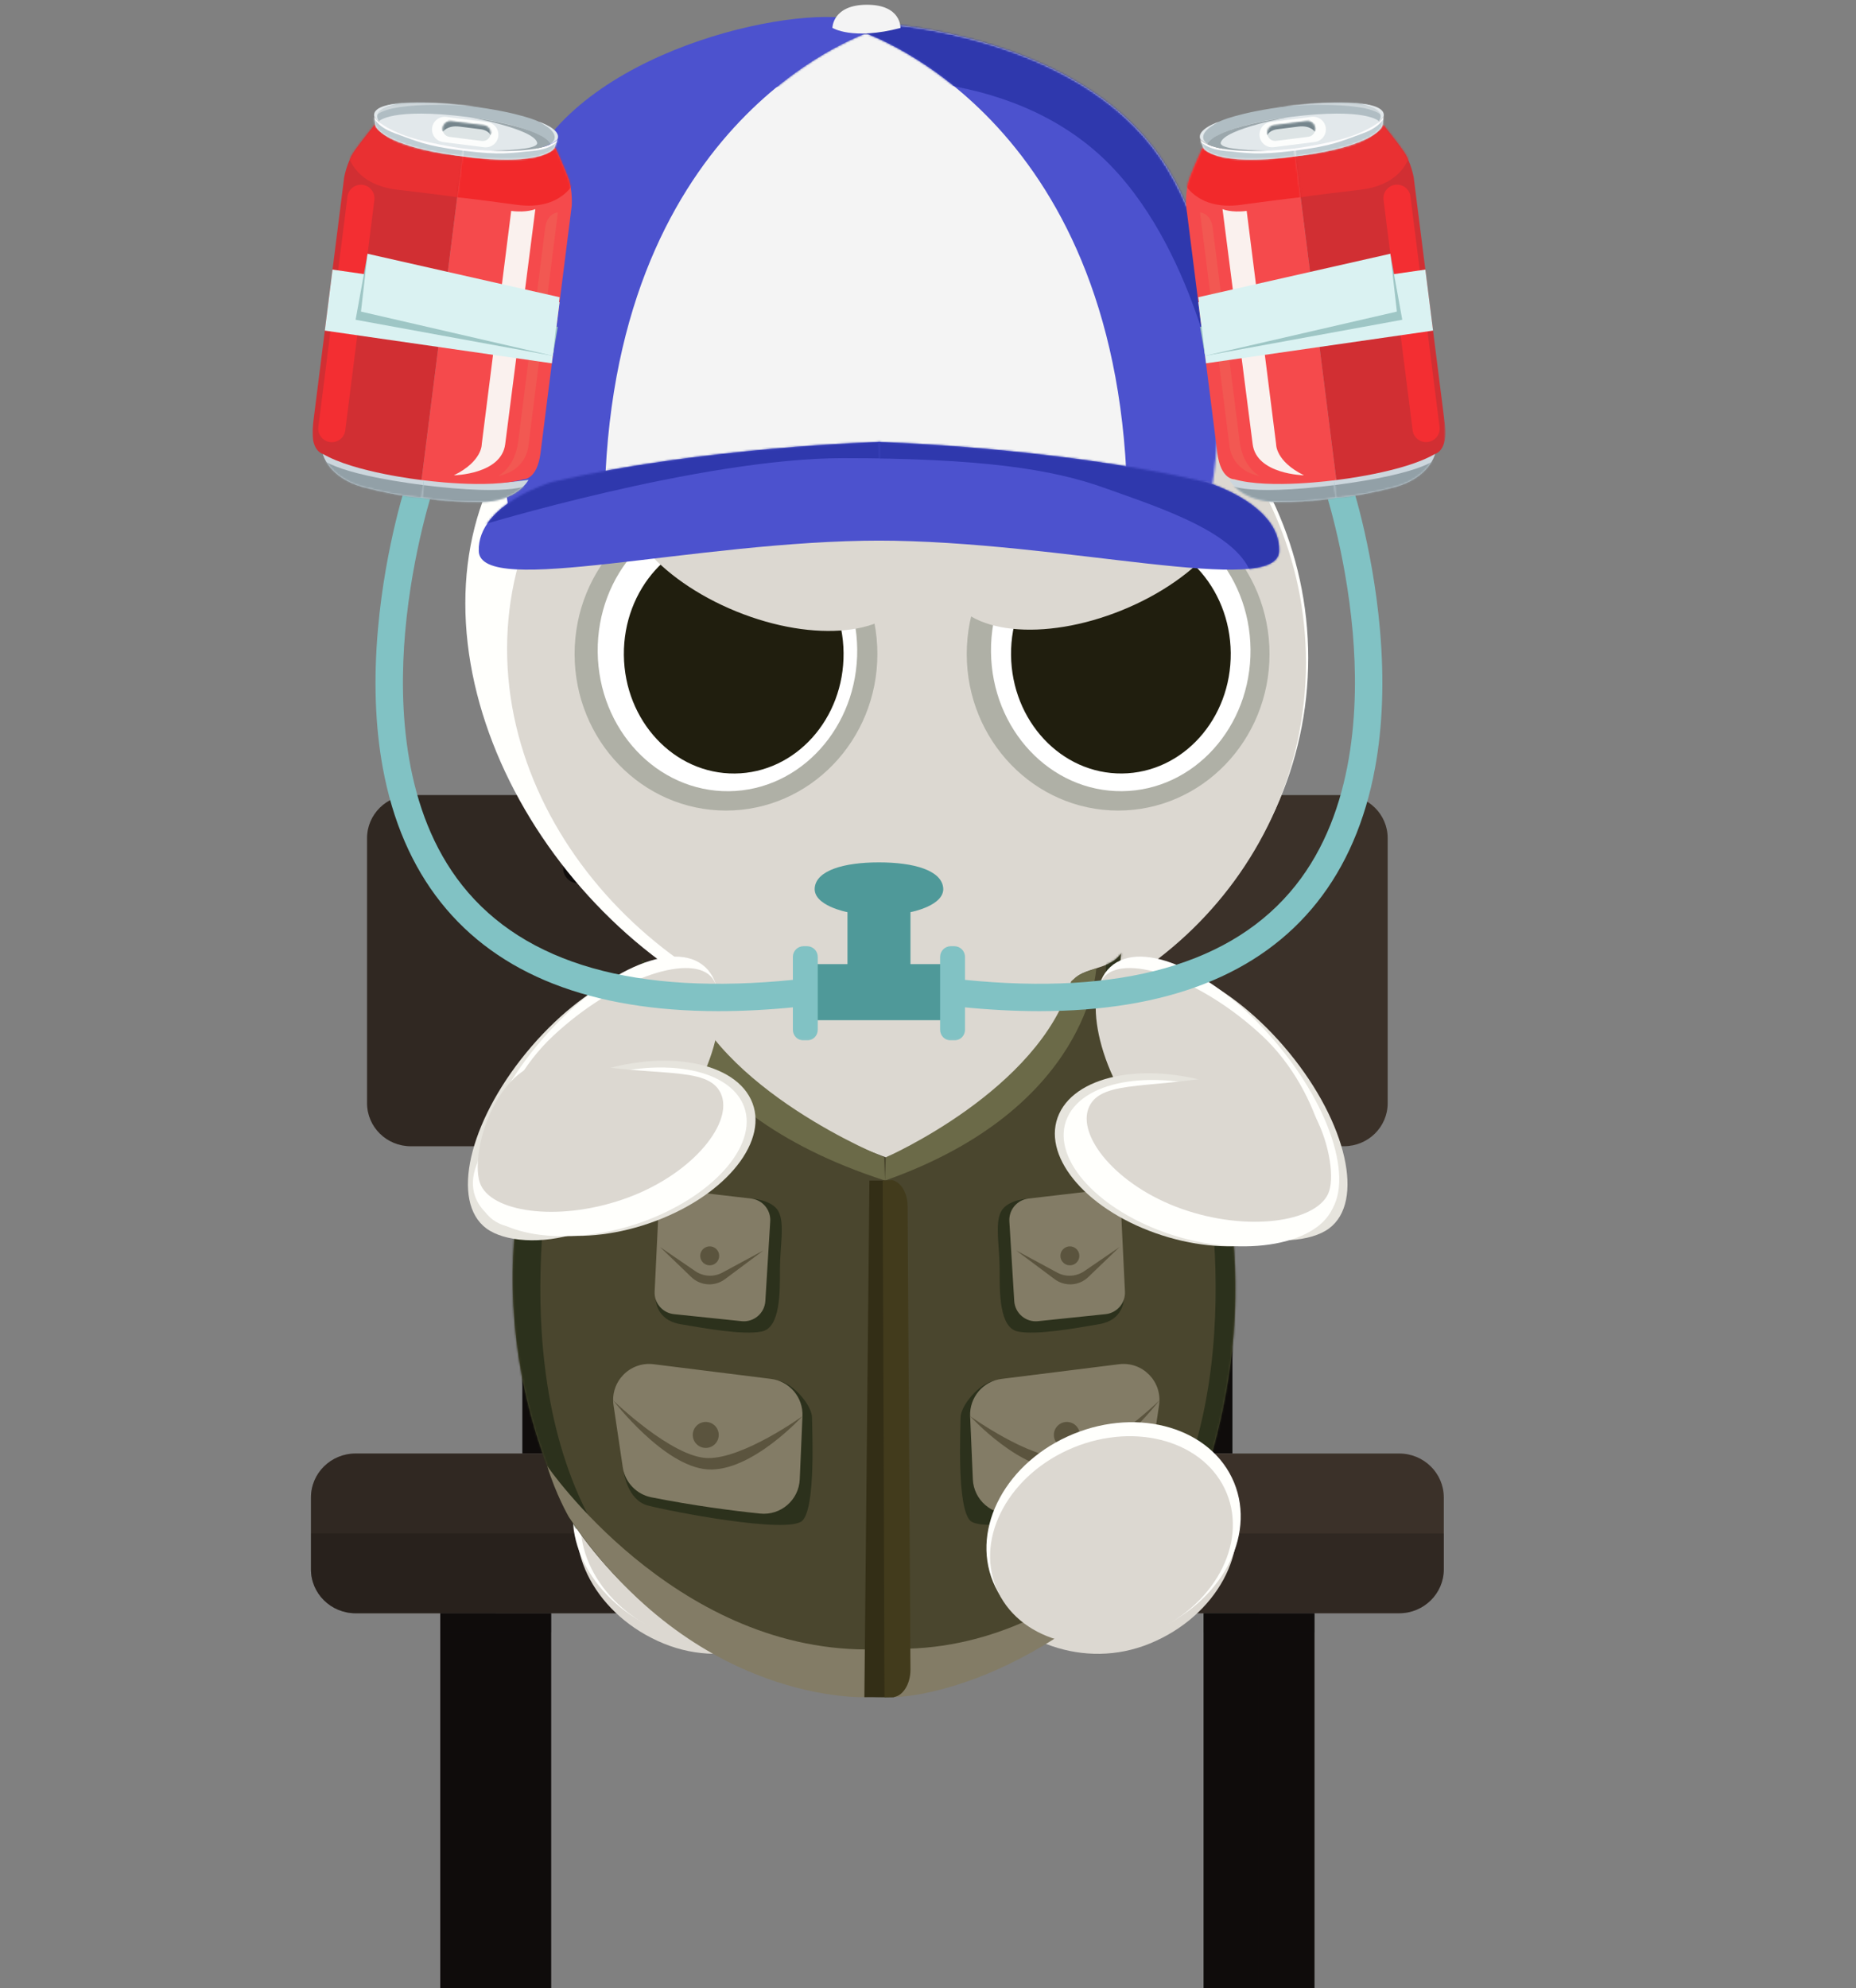 <svg width="974" height="1043" viewBox="0 0 974 1043" fill="none" xmlns="http://www.w3.org/2000/svg">
<rect x="0" y="0" width="974" height="1043" fill="#808080" stroke="none"/>
<path d="M728.231 439.697V578.768C728.231 591.226 717.976 601.338 705.317 601.338H215.554C202.895 601.338 192.641 591.233 192.641 578.768V439.697C192.641 427.24 202.895 417.127 215.554 417.127H705.317C717.976 417.127 728.231 427.232 728.231 439.697Z" fill="#3B3129"/>
<path d="M333.064 361.875V417.135H274.122V361.875C274.122 351.502 282.644 343.114 293.182 343.114H314.004C324.542 343.114 333.064 351.502 333.064 361.875Z" fill="#0F0C0B"/>
<path d="M333.057 601.338H274.115V762.554H333.057V601.338Z" fill="#0F0C0B"/>
<path d="M646.765 361.875V417.127H587.809V361.875C587.809 351.501 596.353 343.107 606.876 343.107H627.72C638.244 343.107 646.765 351.501 646.765 361.875Z" fill="#0F0C0B"/>
<path d="M646.765 601.338H587.809V762.546H646.765V601.338Z" fill="#0F0C0B"/>
<path d="M757.686 785.602V823.325C757.686 836.036 747.201 846.358 734.28 846.358H186.606C173.678 846.358 163.185 836.036 163.185 823.325V785.602C163.185 772.86 173.67 762.554 186.606 762.554H734.28C747.193 762.554 757.686 772.86 757.686 785.602Z" fill="#3B3129"/>
<path d="M289.26 846.358H231.043V1042.97H289.26V846.358Z" fill="#0F0C0B"/>
<g style="mix-blend-mode:multiply" opacity="0.25">
<path d="M260.155 846.358H231.043V1042.97H260.155V846.358Z" fill="#0F0C0B"/>
</g>
<g style="mix-blend-mode:multiply" opacity="0.25">
<path d="M289.26 846.358H231.043V856.299H289.26V846.358Z" fill="#0F0C0B"/>
</g>
<path d="M689.835 846.358H631.618V1042.97H689.835V846.358Z" fill="#0F0C0B"/>
<g style="mix-blend-mode:multiply" opacity="0.25">
<path d="M660.73 846.358H631.618V1042.97H660.73V846.358Z" fill="#0F0C0B"/>
</g>
<g style="mix-blend-mode:multiply" opacity="0.25">
<path d="M689.835 846.358H631.618V856.299H689.835V846.358Z" fill="#0F0C0B"/>
</g>
<g style="mix-blend-mode:multiply" opacity="0.25">
<path d="M163.19 823.31V804.46H757.677V823.31C757.677 836.052 747.191 846.351 734.271 846.351H186.582C173.676 846.351 163.19 836.052 163.19 823.31Z" fill="#0F0C0B"/>
</g>
<path d="M303.586 463.462C308.036 463.462 311.644 459.911 311.644 455.53C311.644 451.15 308.036 447.599 303.586 447.599C299.135 447.599 295.527 451.15 295.527 455.53C295.527 459.911 299.135 463.462 303.586 463.462Z" fill="#0F0C0B"/>
<path d="M303.586 570.874C308.036 570.874 311.644 567.323 311.644 562.943C311.644 558.562 308.036 555.011 303.586 555.011C299.135 555.011 295.527 558.562 295.527 562.943C295.527 567.323 299.135 570.874 303.586 570.874Z" fill="#0F0C0B"/>
<path d="M617.286 463.462C621.737 463.462 625.346 459.911 625.346 455.53C625.346 451.15 621.737 447.599 617.286 447.599C612.835 447.599 609.229 451.15 609.229 455.53C609.229 459.911 612.835 463.462 617.286 463.462Z" fill="#0F0C0B"/>
<path d="M617.286 570.874C621.737 570.874 625.346 567.323 625.346 562.943C625.346 558.562 621.737 555.011 617.286 555.011C612.835 555.011 609.229 558.562 609.229 562.943C609.229 567.323 612.835 570.874 617.286 570.874Z" fill="#0F0C0B"/>
<g style="mix-blend-mode:multiply" opacity="0.25">
<path d="M508.036 601.338H215.554C202.895 601.338 192.641 591.233 192.641 578.768V439.697C192.641 427.24 202.895 417.127 215.554 417.127H374.111C374.111 417.127 397.263 575.617 508.029 601.331L508.036 601.338Z" fill="#0F0C0B"/>
</g>
<g style="mix-blend-mode:multiply" opacity="0.25">
<path d="M508.036 846.366H186.606C173.678 846.366 163.185 836.044 163.185 823.333V785.609C163.185 772.868 173.67 762.562 186.606 762.562H450.17C450.17 762.562 430.319 830.51 508.036 846.373V846.366Z" fill="#0F0C0B"/>
</g>
<g style="mix-blend-mode:multiply" opacity="0.25">
<path d="M274.526 361.875V417.135H303.997V343.114H293.586C283.048 343.114 274.526 351.502 274.526 361.875Z" fill="#0F0C0B"/>
</g>
<g style="mix-blend-mode:multiply" opacity="0.25">
<path d="M303.997 601.338H274.526V762.554H303.997V601.338Z" fill="#0F0C0B"/>
</g>
<g style="mix-blend-mode:multiply" opacity="0.25">
<path d="M587.809 361.875V417.135H617.279V343.114H606.868C596.33 343.114 587.809 351.502 587.809 361.875Z" fill="#0F0C0B"/>
</g>
<g style="mix-blend-mode:multiply" opacity="0.25">
<path d="M617.279 601.338H587.809V762.554H617.279V601.338Z" fill="#0F0C0B"/>
</g>
<path d="M686.532 345.198C686.532 457.203 589.763 547.998 470.588 547.998C351.412 547.998 244.194 428.531 244.194 316.526C244.194 204.52 351.121 142.397 470.588 142.397C590.054 142.397 686.532 233.192 686.532 345.198Z" fill="#FFFFFC"/>
<path d="M482.239 149.866C594.409 149.866 685.338 238.39 685.338 347.587C685.338 456.785 594.409 545.309 482.239 545.309C370.069 545.309 266.107 449.645 266.107 340.448C266.107 231.25 370.077 149.866 482.239 149.866Z" fill="#DCD8D1"/>
<path d="M475.071 816.499C570.58 816.499 648.005 736.368 648.005 637.523C648.005 538.677 570.58 458.547 475.071 458.547C379.563 458.547 302.138 538.677 302.138 637.523C302.138 736.368 379.563 816.499 475.071 816.499Z" fill="#FFFFFC"/>
<path d="M473.952 806.812C554.905 806.812 620.529 721.529 620.529 616.327C620.529 511.125 554.905 425.843 473.952 425.843C393 425.843 327.375 511.125 327.375 616.327C327.375 721.529 393 806.812 473.952 806.812Z" fill="#DCD8D1"/>
<path d="M586.776 425.245C630.655 425.245 666.226 388.471 666.226 343.107C666.226 297.743 630.655 260.968 586.776 260.968C542.897 260.968 507.326 297.743 507.326 343.107C507.326 388.471 542.897 425.245 586.776 425.245Z" fill="#AFB0A6"/>
<path d="M588.873 415.075C626.48 414.707 656.645 381.381 656.246 340.638C655.848 299.896 625.038 267.166 587.431 267.534C549.823 267.901 519.659 301.227 520.057 341.97C520.455 382.712 551.265 415.442 588.873 415.075Z" fill="white"/>
<path d="M588.843 405.791C620.68 405.48 646.215 377.144 645.876 342.502C645.538 307.86 619.454 280.029 587.616 280.34C555.779 280.652 530.244 308.987 530.583 343.629C530.921 378.271 557.005 406.102 588.843 405.791Z" fill="#201E0E"/>
<path d="M380.989 425.245C424.868 425.245 460.439 388.471 460.439 343.107C460.439 297.743 424.868 260.968 380.989 260.968C337.11 260.968 301.539 297.743 301.539 343.107C301.539 388.471 337.11 425.245 380.989 425.245Z" fill="#AFB0A6"/>
<path d="M382.475 415.09C420.083 414.723 450.247 381.396 449.849 340.654C449.451 299.912 418.641 267.181 381.033 267.549C343.426 267.917 313.261 301.243 313.66 341.985C314.058 382.727 344.868 415.458 382.475 415.09Z" fill="white"/>
<path d="M385.656 405.805C417.494 405.494 443.028 377.158 442.69 342.516C442.351 307.874 416.267 280.043 384.43 280.355C352.593 280.666 327.058 309.001 327.396 343.643C327.735 378.285 353.819 406.116 385.656 405.805Z" fill="#201E0E"/>
<path d="M437.34 834.991C420.461 860.705 383.133 876.576 348.195 862.206C313.258 847.837 294.422 813.123 306.125 784.675C317.828 756.228 355.634 744.816 390.572 759.185C425.51 773.555 470.47 784.519 437.347 834.983L437.34 834.991Z" fill="#DCD8D1"/>
<path d="M430.581 829.915C442.282 801.47 423.448 766.76 388.514 752.39C353.579 738.02 315.774 749.43 304.073 777.876C292.371 806.321 311.206 841.03 346.14 855.401C381.074 869.771 418.88 858.361 430.581 829.915Z" fill="#FFFFFC"/>
<path d="M428.879 833.091C439.946 806.186 421.854 773.243 388.468 759.51C355.083 745.776 319.047 756.454 307.979 783.358C296.912 810.263 315.005 843.206 348.39 856.94C381.776 870.673 417.812 859.995 428.879 833.091Z" fill="#DCD8D1"/>
<path d="M514.362 834.991C531.241 860.705 568.569 876.576 603.507 862.206C638.444 847.837 657.28 813.123 645.577 784.675C633.874 756.228 596.068 744.816 561.13 759.185C526.192 773.555 481.232 784.519 514.355 834.983L514.362 834.991Z" fill="#DCD8D1"/>
<path d="M630.678 581.181C578.005 552.653 588.375 500.114 588.375 500.114C582.033 509.953 564.923 506.888 562.085 516.853C543.708 581.485 465.69 606.804 465.69 606.804V890.389C561.899 879.03 624.766 795.776 624.766 795.776C674.019 670.102 630.678 581.181 630.678 581.181Z" fill="#4A462E"/>
<mask id="mask0_91_91" style="mask-type:luminance" maskUnits="userSpaceOnUse" x="465" y="500" width="184" height="391">
<path d="M630.677 581.181C578.004 552.653 588.375 500.114 588.375 500.114C582.032 509.953 564.922 506.888 562.084 516.853C543.707 581.485 465.689 606.804 465.689 606.804V890.389C561.898 879.03 624.765 795.776 624.765 795.776C674.018 670.102 630.677 581.181 630.677 581.181Z" fill="white"/>
</mask>
<g mask="url(#mask0_91_91)">
<path d="M580.996 496.838C580.996 496.838 575.76 538.236 596.341 564.459C616.922 590.69 629.143 592.574 629.143 592.574C629.143 592.574 659.689 718.552 607.016 805.387L638.77 796.807C638.77 796.807 653.524 734.759 655.239 686.806C656.953 638.854 636.363 575.852 636.363 575.852L594.247 494.895L580.996 496.838Z" fill="#2C311C"/>
</g>
<path d="M358.985 522.452C355.649 512.605 345.371 510.477 336.858 503.543C336.858 503.543 340.599 552.653 285.392 581.181C285.392 581.181 241.046 677.382 298.609 795.776C298.609 795.776 353.571 890.389 465.345 890.389L466.265 607.674C466.265 607.674 377.615 577.49 358.985 522.444V522.452Z" fill="#4A462E"/>
<mask id="mask1_91_91" style="mask-type:luminance" maskUnits="userSpaceOnUse" x="269" y="503" width="198" height="388">
<path d="M358.986 522.452C355.65 512.605 345.372 510.477 336.859 503.543C336.859 503.543 340.6 552.653 285.393 581.181C285.393 581.181 241.047 677.382 298.61 795.776C298.61 795.776 353.572 890.389 465.346 890.389L466.266 607.674C466.266 607.674 377.616 577.49 358.986 522.444V522.452Z" fill="white"/>
</mask>
<g mask="url(#mask1_91_91)">
<path d="M340.506 496.838C340.506 496.838 345.742 538.236 325.161 564.459C304.58 590.69 292.36 592.574 292.36 592.574C292.36 592.574 261.813 718.552 314.486 805.387L282.732 796.807C282.732 796.807 267.978 734.767 266.264 686.806C264.549 638.854 285.139 575.852 285.139 575.852L327.256 494.895L340.506 496.838Z" fill="#2C311C"/>
</g>
<path d="M634.038 769.123C634.038 769.123 571.433 865.02 472.041 865.02L469.245 890.389C469.245 890.389 545.886 889.992 624.766 795.776C624.766 795.776 631.598 783.894 634.038 769.123Z" fill="#837C66"/>
<path d="M287.165 769.123C287.165 769.123 353.123 865.349 454.965 865.349V890.381C454.965 890.381 365.242 895.11 298.473 795.768C298.473 795.768 291.751 784.164 287.165 769.115V769.123Z" fill="#837C66"/>
<path d="M575.31 508.002C575.31 508.002 571.906 581.494 464.448 619.354L464.904 607.159C464.904 607.159 545.582 571.933 562.135 514.809L564.593 512.656C566.637 511.136 568.866 510.291 571.265 509.438L575.31 508.002Z" fill="#6B6A48"/>
<path d="M343.52 508.002C343.52 508.002 347.235 581.494 464.448 619.354L463.958 607.159C463.958 607.159 375.95 571.933 357.893 514.809L355.216 512.656C352.987 511.136 350.554 510.291 347.936 509.438L343.528 508.002H343.52Z" fill="#6B6A48"/>
<path d="M602.867 772.257C602.867 772.257 601.042 786.909 590.334 789.806C579.625 792.703 516.133 805.083 509.098 797.736C502.063 790.389 504.082 750.155 504.082 743.787C504.082 737.42 513.794 725.926 521.386 724.464C528.979 723.003 602.867 772.265 602.867 772.265V772.257Z" fill="#2C311C"/>
<path d="M531.319 794.062C545.296 792.626 565.522 790.042 588.384 785.532C596.212 783.987 602.234 777.678 603.408 769.782L608.255 737.234C610.097 724.87 599.633 714.161 587.227 715.707L525.635 723.409C515.872 724.625 508.685 733.138 509.108 742.968L510.535 776.082C510.999 786.934 520.509 795.169 531.31 794.062H531.319Z" fill="#837C66"/>
<path d="M608.467 734.667C608.467 734.667 577.591 764.656 558.783 764.943C539.975 765.23 509.116 742.968 509.116 742.968C509.116 742.968 535.778 772.307 558.783 770.897C581.788 769.495 608.467 734.667 608.467 734.667Z" fill="#5B543E"/>
<path d="M559.864 759.622C563.628 759.622 566.68 756.571 566.68 752.807C566.68 749.043 563.628 745.992 559.864 745.992C556.1 745.992 553.049 749.043 553.049 752.807C553.049 756.571 556.1 759.622 559.864 759.622Z" fill="#5B543E"/>
<path d="M327.363 772.256C327.363 772.256 329.187 786.909 339.896 789.806C350.605 792.702 414.097 805.083 421.132 797.736C428.175 790.388 426.148 750.155 426.148 743.787C426.148 737.419 416.436 725.925 408.844 724.464C401.251 723.003 327.363 772.265 327.363 772.265V772.256Z" fill="#2C311C"/>
<path d="M398.913 794.062C384.936 792.626 364.709 790.042 341.848 785.532C334.019 783.987 327.997 777.678 326.823 769.782L321.976 737.233C320.135 724.87 330.598 714.161 343.005 715.706L404.596 723.408C414.359 724.625 421.546 733.137 421.124 742.968L419.697 776.082C419.232 786.934 409.723 795.168 398.921 794.062H398.913Z" fill="#837C66"/>
<path d="M321.765 734.666C321.765 734.666 352.641 764.656 371.448 764.943C390.256 765.23 421.115 742.968 421.115 742.968C421.115 742.968 394.453 772.307 371.448 770.897C348.443 769.495 321.765 734.666 321.765 734.666Z" fill="#5B543E"/>
<path d="M370.368 759.622C374.132 759.622 377.183 756.571 377.183 752.807C377.183 749.043 374.132 745.991 370.368 745.991C366.604 745.991 363.553 749.043 363.553 752.807C363.553 756.571 366.604 759.622 370.368 759.622Z" fill="#5B543E"/>
<path d="M589.709 681.976C589.709 681.976 589.566 692.541 576.856 694.694C564.145 696.848 543.986 700.547 534.131 698.545C524.275 696.544 524.587 677.61 524.587 665.752C524.587 653.895 521.969 641.894 525.356 635.577C528.743 629.269 539.696 628.796 539.696 628.796L558.588 673.463L589.701 681.967L589.709 681.976Z" fill="#2C311C"/>
<path d="M544.747 693.123L580.201 689.441C586.188 688.816 590.639 683.631 590.352 677.618L588.317 635.324C588.004 628.762 582.202 623.847 575.682 624.607L539.697 628.804C533.718 629.505 529.326 634.749 529.698 640.763L532.257 682.55C532.654 688.985 538.329 693.799 544.747 693.132V693.123Z" fill="#837C66"/>
<path d="M587.573 654.183L569.019 666.884C564.796 669.781 559.307 670.068 554.797 667.636L533.229 655.998L553.446 671.09C558.808 675.093 566.282 674.629 571.105 669.992L587.565 654.174L587.573 654.183Z" fill="#5B543E"/>
<path d="M561.453 663.827C564.2 663.827 566.427 661.6 566.427 658.853C566.427 656.105 564.2 653.878 561.453 653.878C558.706 653.878 556.479 656.105 556.479 658.853C556.479 661.6 558.706 663.827 561.453 663.827Z" fill="#5B543E"/>
<path d="M344.188 681.976C344.188 681.976 344.33 692.541 357.04 694.694C369.75 696.848 389.91 700.547 399.766 698.545C409.622 696.544 409.309 677.61 409.309 665.752C409.309 653.895 411.926 641.894 408.54 635.577C405.153 629.26 394.201 628.796 394.201 628.796L375.308 673.463L344.196 681.967L344.188 681.976Z" fill="#2C311C"/>
<path d="M389.151 693.123L353.698 689.441C347.71 688.816 343.259 683.631 343.546 677.618L345.582 635.324C345.894 628.762 351.696 623.847 358.216 624.607L394.201 628.804C400.181 629.505 404.572 634.749 404.201 640.763L401.642 682.55C401.245 688.985 395.569 693.799 389.151 693.132V693.123Z" fill="#837C66"/>
<path d="M346.325 654.182L364.88 666.884C369.102 669.781 374.592 670.068 379.101 667.636L400.671 655.998L380.453 671.09C375.09 675.093 367.616 674.628 362.794 669.992L346.334 654.174L346.325 654.182Z" fill="#5B543E"/>
<path d="M372.446 663.827C375.193 663.827 377.42 661.6 377.42 658.852C377.42 656.105 375.193 653.878 372.446 653.878C369.699 653.878 367.472 656.105 367.472 658.852C367.472 661.6 369.699 663.827 372.446 663.827Z" fill="#5B543E"/>
<path d="M464.914 619.354L469.246 890.389H453.605L456.257 619.354H464.914Z" fill="#332E16"/>
<path d="M464.18 890.389H468.183C473.537 890.389 477.853 883.667 477.785 875.931L476.29 632.596C476.231 625.941 472.904 620.291 468.368 619.126L463.217 619.345L464.18 890.381V890.389Z" fill="#423B1C"/>
<path d="M605.574 855.347C640.508 840.977 659.343 806.268 647.641 777.822C635.94 749.377 598.135 737.966 563.2 752.337C528.266 766.707 509.432 801.416 521.133 829.862C532.834 858.307 570.64 869.718 605.574 855.347Z" fill="#FFFFFC"/>
<path d="M603.327 856.891C636.712 843.157 654.805 810.214 643.738 783.31C632.67 756.405 596.634 745.728 563.249 759.461C529.863 773.194 511.771 806.138 522.838 833.042C533.905 859.947 569.941 870.624 603.327 856.891Z" fill="#DCD8D1"/>
<path d="M477.404 311.154C486.404 289.046 460.237 257.502 418.958 240.698C377.679 223.894 336.92 228.195 327.92 250.303C318.921 272.411 345.088 303.956 386.367 320.759C427.646 337.563 468.405 333.262 477.404 311.154Z" fill="#DCD8D1"/>
<path d="M588.908 320.093C630.187 303.289 656.354 271.745 647.355 249.637C638.355 227.529 597.596 223.228 556.317 240.032C515.038 256.835 488.871 288.38 497.871 310.488C506.87 332.596 547.629 336.897 588.908 320.093Z" fill="#DCD8D1"/>
<path d="M365.043 510.58C346.245 496.667 306.43 515.36 276.115 552.344C245.801 589.321 236.465 630.577 255.263 644.491C274.062 658.405 334.355 650.742 344.191 602.727C353.781 555.885 383.841 524.494 365.043 510.58Z" fill="#E6E4DD"/>
<path d="M368.457 506.017C350.652 492.835 311.637 512.126 281.322 549.103C251.007 586.08 240.873 626.746 258.678 639.928C276.483 653.11 315.498 633.819 345.813 596.842C376.128 559.865 386.262 519.199 368.457 506.017Z" fill="#FFFFFC"/>
<path d="M372.758 511.97C360.987 500.506 322.181 513.673 290.29 543.435C258.4 573.197 248.541 623.863 260.319 635.327C272.09 646.791 311.374 630.062 343.391 600.151C375.409 570.239 384.536 523.434 372.758 511.97Z" fill="#DCD8D1"/>
<path d="M587.665 510.58C606.463 496.666 646.278 515.36 676.593 552.344C706.907 589.321 716.243 630.577 697.445 644.491C678.646 658.405 618.353 650.742 608.517 602.727C598.927 555.884 568.867 524.494 587.665 510.58Z" fill="#E6E4DD"/>
<path d="M584.252 506.017C602.057 492.835 641.072 512.126 671.387 549.103C701.702 586.08 711.837 626.746 694.032 639.928C676.227 653.11 637.211 633.818 606.896 596.842C576.582 559.865 566.447 519.199 584.252 506.017Z" fill="#FFFFFC"/>
<path d="M579.95 511.97C591.72 500.505 630.527 513.672 662.417 543.434C694.308 573.197 704.166 623.863 692.389 635.327C680.618 646.791 641.334 630.062 609.316 600.15C577.299 570.239 568.172 523.434 579.95 511.97Z" fill="#DCD8D1"/>
<path d="M257.354 628.016C267.422 649.099 306.191 654.738 343.944 640.608C381.705 626.477 404.155 597.925 394.088 576.841C384.02 555.758 345.251 550.119 307.498 564.249C269.737 578.38 247.286 606.932 257.354 628.016Z" fill="#E6E4DD"/>
<path d="M250.162 629.651C259.699 649.63 300.828 654.641 338.589 640.51C376.35 626.38 399.226 598.732 389.696 578.753C380.159 558.775 341.823 554.04 304.062 568.17C266.302 582.301 240.625 609.673 250.162 629.651Z" fill="#FFFFFC"/>
<path d="M252.351 621.817C259.409 636.642 295.504 641.041 329.949 628.135C364.386 615.23 385.261 588.328 378.203 573.503C371.145 558.678 343.579 565.639 299.388 556.908C260.783 549.275 245.293 606.992 252.351 621.817Z" fill="#DCD8D1"/>
<path d="M692.106 632.579C682.375 653.82 643.979 660.242 606.345 646.919C568.711 633.602 546.089 605.58 555.821 584.34C565.552 563.099 603.948 556.676 641.582 570C679.216 583.317 701.838 611.339 692.106 632.579Z" fill="#E6E4DD"/>
<path d="M699.261 634.058C690.045 654.178 649.289 660.033 611.655 646.71C574.021 633.393 550.981 606.283 560.204 586.155C569.421 566.035 607.405 560.515 645.039 573.839C682.673 587.156 708.477 613.93 699.261 634.058Z" fill="#FFFFFC"/>
<path d="M696.991 626.291C690.172 641.22 654.405 646.351 620.08 634.185C585.755 622.019 564.723 595.617 571.542 580.68C578.361 565.751 605.8 572.129 649.536 562.502C687.745 554.1 703.809 611.346 696.991 626.283V626.291Z" fill="#DCD8D1"/>
<mask id="mask2_91_91" style="mask-type:luminance" maskUnits="userSpaceOnUse" x="163" y="0" width="596" height="546">
<path d="M758.531 0H163.973V545.863H758.531V0Z" fill="white"/>
</mask>
<g mask="url(#mask2_91_91)">
<path d="M609.048 82.713C563.942 17.009 460.766 12.136 460.766 12.136C460.766 12.136 357.581 17.009 312.483 82.713C267.385 148.418 285.213 254.145 285.213 254.145C285.213 254.145 390.695 232.863 460.766 232.863C530.836 232.863 636.318 254.145 636.318 254.145C636.318 254.145 654.155 148.418 609.048 82.713Z" fill="#F4F4F4"/>
<mask id="mask3_91_91" style="mask-type:luminance" maskUnits="userSpaceOnUse" x="281" y="12" width="359" height="243">
<path d="M609.048 82.713C563.942 17.009 460.766 12.136 460.766 12.136C460.766 12.136 357.581 17.009 312.483 82.713C267.385 148.418 285.213 254.145 285.213 254.145C285.213 254.145 390.695 232.863 460.766 232.863C530.836 232.863 636.318 254.145 636.318 254.145C636.318 254.145 654.155 148.418 609.048 82.713Z" fill="white"/>
</mask>
<g mask="url(#mask3_91_91)">
<mask id="mask4_91_91" style="mask-type:luminance" maskUnits="userSpaceOnUse" x="260" y="8" width="198" height="253">
<path d="M457.92 16.232C457.92 16.232 327.6 56.55 317.795 247.617L264.674 260.825C264.674 260.825 243.822 117.508 294.173 64.581C344.541 11.663 453.325 -1.267 457.92 16.232Z" fill="white"/>
</mask>
<g mask="url(#mask4_91_91)">
<path d="M639.46 207.096C639.46 207.096 624.613 121.469 573.899 78.457C523.185 35.445 445.708 35.571 384.682 50.435C323.656 65.299 302.855 91.032 302.855 91.032C302.855 91.032 293.397 -1.343 405.804 0.025C518.211 1.385 594.633 7.254 619.099 53.712C643.565 100.17 643.826 172.191 641.648 189.648L639.469 207.104L639.46 207.096Z" fill="#2F38AD"/>
</g>
<path d="M450.937 16.232C450.937 16.232 581.256 56.55 591.061 247.616L644.182 260.825C644.182 260.825 665.034 117.508 614.683 64.581C564.332 11.654 455.531 -1.267 450.937 16.232Z" fill="#4C52CE"/>
<mask id="mask5_91_91" style="mask-type:luminance" maskUnits="userSpaceOnUse" x="450" y="8" width="199" height="253">
<path d="M450.937 16.232C450.937 16.232 581.256 56.55 591.061 247.616L644.182 260.825C644.182 260.825 665.034 117.508 614.683 64.581C564.332 11.654 455.531 -1.267 450.937 16.232Z" fill="white"/>
</mask>
<g mask="url(#mask5_91_91)">
<path d="M639.46 207.096C639.46 207.096 624.613 121.469 573.899 78.457C523.185 35.445 445.708 35.571 384.682 50.435C323.656 65.299 302.855 91.032 302.855 91.032C302.855 91.032 293.397 -1.343 405.804 0.025C518.211 1.385 594.633 7.254 619.099 53.712C643.565 100.17 643.826 172.191 641.648 189.648L639.469 207.104L639.46 207.096Z" fill="#2F38AD"/>
</g>
</g>
<path d="M457.921 16.232C457.921 16.232 327.601 56.55 317.796 247.617L266.5 264.5C266.5 264.5 243.823 117.508 294.174 64.581C344.542 11.663 453.326 -1.267 457.921 16.232Z" fill="#4C52CE"/>
<path d="M632.658 252.798C553.517 234.43 460.745 231.863 460.745 231.863L460.298 283.607C557.681 283.607 670.552 313.909 671.262 289.088C671.971 264.267 632.667 252.798 632.667 252.798H632.658Z" fill="#4C52CE"/>
<mask id="mask6_91_91" style="mask-type:luminance" maskUnits="userSpaceOnUse" x="460" y="231" width="212" height="68">
<path d="M632.658 252.798C553.517 234.43 460.745 231.863 460.745 231.863L460.298 283.607C557.681 283.607 670.552 313.909 671.262 289.088C671.971 264.267 632.667 252.798 632.667 252.798H632.658Z" fill="white"/>
</mask>
<g mask="url(#mask6_91_91)">
<path d="M248.481 276.167C248.481 276.167 365.575 240.359 440.527 240.359C515.488 240.359 552.343 246.144 579.917 256.075C607.491 266.007 651.263 279.621 657.175 302.972C663.086 326.332 720.886 309.382 696.707 275.119C672.528 240.848 529.194 212.472 422.691 216.475C316.187 220.478 259.341 248.812 253.472 256.759C247.602 264.706 248.472 276.167 248.472 276.167H248.481Z" fill="#2F38AD"/>
</g>
<path d="M289.845 252.798C289.845 252.798 250.54 264.267 251.25 289.088C251.959 313.909 364.831 283.607 462.214 283.607L461.766 231.863C461.766 231.863 368.994 234.421 289.853 252.798H289.845Z" fill="#4C52CE"/>
<mask id="mask7_91_91" style="mask-type:luminance" maskUnits="userSpaceOnUse" x="251" y="231" width="212" height="68">
<path d="M289.845 252.798C289.845 252.798 250.54 264.267 251.25 289.088C251.959 313.909 364.831 283.607 462.214 283.607L461.766 231.863C461.766 231.863 368.994 234.421 289.853 252.798H289.845Z" fill="white"/>
</mask>
<g mask="url(#mask7_91_91)">
<path d="M250.482 276.167C250.482 276.167 367.576 240.359 442.528 240.359C517.489 240.359 554.344 246.144 581.918 256.075C609.492 266.007 653.264 279.621 659.176 302.972C665.087 326.332 722.887 309.382 698.708 275.119C674.529 240.848 531.195 212.472 424.692 216.475C318.188 220.478 261.342 248.812 255.473 256.759C249.603 264.706 250.473 276.167 250.473 276.167H250.482Z" fill="#2F38AD"/>
</g>
<path d="M436.832 14.61C436.832 14.61 447.262 21.274 472.564 14.678C472.564 14.678 473.105 2.491 454.989 2.491C436.874 2.491 436.832 14.61 436.832 14.61Z" fill="#F4F4F4"/>
<path d="M499.894 505.807H427.518V535.213H499.894V505.807Z" fill="#4F9999"/>
<path d="M423.548 496.407H421.682C418.594 496.407 416.091 498.91 416.091 501.998V540.272C416.091 543.36 418.594 545.863 421.682 545.863H423.548C426.636 545.863 429.139 543.36 429.139 540.272V501.998C429.139 498.91 426.636 496.407 423.548 496.407Z" fill="#81C2C4"/>
<path d="M500.822 496.407H498.956C495.868 496.407 493.365 498.91 493.365 501.998V540.272C493.365 543.36 495.868 545.863 498.956 545.863H500.822C503.91 545.863 506.413 543.36 506.413 540.272V501.998C506.413 498.91 503.91 496.407 500.822 496.407Z" fill="#81C2C4"/>
<path d="M545.414 530.475C532.349 530.475 518.6 529.741 504.184 528.271L505.636 513.99C588.468 522.427 647.095 505.79 679.88 464.551C710.883 425.559 713.306 370.766 709.886 331.664C706.119 288.593 694.608 254.491 694.49 254.153L708.079 249.508C708.569 250.952 720.206 285.325 724.159 330.06C726.498 356.477 725.637 380.985 721.6 402.926C716.49 430.719 706.238 454.442 691.146 473.444C661.021 511.364 612.098 530.475 545.414 530.475Z" fill="#81C2C4"/>
<path d="M681.581 78.957C705.44 75.942 724.219 69.05 723.526 63.562C722.833 58.074 702.929 56.068 679.07 59.082C655.211 62.096 636.431 68.989 637.124 74.477C637.818 79.965 657.721 81.971 681.581 78.957Z" fill="#E2E8EB"/>
<path d="M753.117 238.116C753.117 238.116 750.355 250.767 731.252 255.741C712.149 260.715 701.169 261.078 701.169 261.078L699.895 250.986C699.895 250.986 722.663 250.674 753.117 238.116Z" fill="#CCD6DD"/>
<mask id="mask8_91_91" style="mask-type:luminance" maskUnits="userSpaceOnUse" x="699" y="238" width="55" height="24">
<path d="M753.117 238.116C753.117 238.116 750.355 250.767 731.252 255.741C712.149 260.715 701.169 261.078 701.169 261.078L699.895 250.986C699.895 250.986 722.663 250.674 753.117 238.116Z" fill="white"/>
</mask>
<g mask="url(#mask8_91_91)">
<path d="M754.602 239.72C754.602 239.72 750.794 248.149 698.576 254.736L701.262 261.83C701.262 261.83 727.155 259.845 738.835 254.905C750.515 249.964 754.602 239.712 754.602 239.712V239.72Z" fill="#92A0A7"/>
</g>
<path d="M645.152 251.746C645.152 251.746 650.971 263.316 670.716 263.384C690.461 263.451 701.179 261.078 701.179 261.078L699.903 250.986C699.903 250.986 677.768 256.341 645.152 251.746Z" fill="#CCD6DD"/>
<mask id="mask9_91_91" style="mask-type:luminance" maskUnits="userSpaceOnUse" x="645" y="250" width="57" height="14">
<path d="M645.152 251.746C645.152 251.746 650.971 263.316 670.716 263.384C690.461 263.451 701.179 261.078 701.179 261.078L699.903 250.986C699.903 250.986 677.768 256.341 645.152 251.746Z" fill="white"/>
</mask>
<g mask="url(#mask9_91_91)">
<path d="M644.113 253.672C644.113 253.672 649.89 260.884 702.116 254.297L701.271 261.839C701.271 261.839 675.699 266.348 663.157 264.473C650.616 262.599 644.113 253.68 644.113 253.68V253.672Z" fill="#92A0A7"/>
</g>
<path d="M753.117 238.116C753.117 238.116 760.025 236.646 758.235 222.517C756.453 208.388 741.885 93.017 741.885 93.017C741.885 93.017 740.449 84.994 736.632 79.496C732.823 73.998 725.746 65.325 725.746 65.325C725.746 65.325 722.055 76.726 679.846 82.055L701.28 251.831C701.28 251.831 736.539 247.895 753.109 238.107L753.117 238.116Z" fill="#D12F33"/>
<mask id="mask10_91_91" style="mask-type:luminance" maskUnits="userSpaceOnUse" x="679" y="65" width="80" height="187">
<path d="M753.117 238.116C753.117 238.116 760.025 236.646 758.235 222.517C756.453 208.388 741.885 93.017 741.885 93.017C741.885 93.017 740.449 84.994 736.632 79.496C732.823 73.998 725.746 65.325 725.746 65.325C725.746 65.325 722.055 76.726 679.846 82.055L701.28 251.831C701.28 251.831 736.539 247.895 753.109 238.107L753.117 238.116Z" fill="white"/>
</mask>
<g mask="url(#mask10_91_91)">
<path d="M740.185 103.101C739.692 99.2 736.13 96.437 732.229 96.93C728.328 97.422 725.566 100.984 726.058 104.885L741.324 225.723C741.816 229.624 745.378 232.387 749.279 231.894C753.18 231.401 755.943 227.839 755.45 223.938L740.185 103.101Z" fill="#F32E32"/>
<path d="M740.221 79.817C740.221 79.817 737.831 96.775 713.838 99.553C689.845 102.323 681.297 103.658 681.297 103.658L678.021 77.671L728.904 62.537L740.229 79.817H740.221Z" fill="#E93032"/>
</g>
<path d="M647.669 251.425C647.669 251.425 640.617 251.721 638.835 237.592C637.053 223.463 622.485 108.092 622.485 108.092C622.485 108.092 621.886 99.967 624.216 93.692C626.539 87.417 631.243 77.258 631.243 77.258C631.243 77.258 637.645 87.383 679.863 82.055L701.297 251.831C701.297 251.831 666.173 256.78 647.678 251.425H647.669Z" fill="#F54A4C"/>
<mask id="mask11_91_91" style="mask-type:luminance" maskUnits="userSpaceOnUse" x="622" y="77" width="80" height="177">
<path d="M647.669 251.425C647.669 251.425 640.617 251.721 638.835 237.592C637.053 223.463 622.485 108.092 622.485 108.092C622.485 108.092 621.886 99.967 624.216 93.692C626.539 87.417 631.243 77.258 631.243 77.258C631.243 77.258 637.645 87.383 679.863 82.055L701.297 251.831C701.297 251.831 666.173 256.78 647.678 251.425H647.669Z" fill="white"/>
</mask>
<g mask="url(#mask11_91_91)">
<path d="M620.821 94.891C620.821 94.891 627.35 110.727 651.284 107.45C675.218 104.173 683.823 103.345 683.823 103.345L680.547 77.359L627.493 75.341L620.821 94.891Z" fill="#F2292B"/>
<path d="M641.564 109.696C641.564 109.696 645.922 111.706 654.241 110.659L669.687 233.006C669.687 233.006 669.282 241.958 684.306 249.356C684.306 249.356 659.392 248.917 657.382 233.023C655.372 217.129 641.556 109.696 641.556 109.696H641.564Z" fill="#FAF1EE"/>
<path d="M629.739 111.453L645.22 234.053C645.22 234.053 646.056 246.764 661.038 249.736C661.038 249.736 652.297 245.455 650.549 231.579C648.8 217.703 636.377 119.315 636.377 119.315C636.377 119.315 635.735 112.221 629.748 111.436L629.739 111.453Z" fill="#F25852"/>
</g>
<path d="M726.127 61.051L725.569 65.73C725.569 65.73 723.424 76.557 679.855 82.055L679.331 77.933C679.331 77.933 700.571 75.028 711.837 70.434C723.103 65.84 725.046 62.74 726.127 61.051Z" fill="#FDFCFD"/>
<mask id="mask12_91_91" style="mask-type:luminance" maskUnits="userSpaceOnUse" x="679" y="61" width="48" height="22">
<path d="M726.127 61.051L725.569 65.73C725.569 65.73 723.424 76.557 679.855 82.055L679.331 77.933C679.331 77.933 700.571 75.028 711.837 70.434C723.103 65.84 725.046 62.74 726.127 61.051Z" fill="white"/>
</mask>
<g mask="url(#mask12_91_91)">
<path d="M726.954 60.08C726.954 60.08 726.16 66.101 714.987 70.037C703.814 73.981 699.895 76.464 679.475 79.04L679.855 82.055C679.855 82.055 696.568 80.94 707.403 77.756C718.239 74.572 724.91 67.875 726.523 66.279C728.136 64.683 726.954 60.08 726.954 60.08Z" fill="#BFCDD3"/>
</g>
<path d="M629.816 73.212L631.522 77.604C631.522 77.604 636.294 87.561 679.854 82.055L679.331 77.933C679.331 77.933 658.032 80.399 645.98 78.752C633.929 77.097 631.277 74.581 629.808 73.212H629.816Z" fill="#FDFCFD"/>
<mask id="mask13_91_91" style="mask-type:luminance" maskUnits="userSpaceOnUse" x="629" y="73" width="51" height="11">
<path d="M629.816 73.212L631.522 77.604C631.522 77.604 636.294 87.561 679.854 82.055L679.331 77.933C679.331 77.933 658.032 80.399 645.98 78.752C633.929 77.097 631.277 74.581 629.808 73.212H629.816Z" fill="white"/>
</mask>
<g mask="url(#mask13_91_91)">
<path d="M628.769 72.478C628.769 72.478 631.032 78.111 642.838 79.15C654.637 80.188 659.053 81.624 679.474 79.04L679.854 82.055C679.854 82.055 663.386 85.129 652.103 84.74C640.82 84.352 632.687 79.521 630.728 78.373C628.769 77.224 628.769 72.469 628.769 72.469V72.478Z" fill="#BFCDD3"/>
</g>
<path d="M723.618 63.576C723.618 63.576 717.098 56.339 677.236 61.372C637.374 66.405 633.802 75.585 633.802 75.585C633.802 75.585 630.17 73.643 631.032 70.282C631.893 66.921 639.781 63.821 639.781 63.821C639.781 63.821 649.003 59.041 676.501 55.57C703.999 52.099 718.348 54.979 718.348 54.979C718.348 54.979 723.297 56.778 724.513 58.965C725.729 61.152 724.639 63.145 723.609 63.585L723.618 63.576Z" fill="#B0BDC3"/>
<mask id="mask14_91_91" style="mask-type:luminance" maskUnits="userSpaceOnUse" x="630" y="53" width="96" height="23">
<path d="M723.618 63.576C723.618 63.576 717.098 56.339 677.236 61.372C637.374 66.405 633.802 75.585 633.802 75.585C633.802 75.585 630.17 73.643 631.032 70.282C631.893 66.921 639.781 63.821 639.781 63.821C639.781 63.821 649.003 59.041 676.501 55.57C703.999 52.099 718.348 54.979 718.348 54.979C718.348 54.979 723.297 56.778 724.513 58.965C725.729 61.152 724.639 63.145 723.609 63.585L723.618 63.576Z" fill="white"/>
</mask>
<g mask="url(#mask14_91_91)">
<path d="M725.036 60.544C715.788 51.803 669.542 56.009 669.542 56.009C669.542 56.009 686.534 53.484 705.426 53.45C724.318 53.417 725.036 60.544 725.036 60.544Z" fill="#CED6DA"/>
</g>
<path d="M722.224 65.079C722.224 65.079 731.05 58.264 714.312 54.413C714.312 54.413 727.258 55.199 726.127 61.043C726.127 61.043 724.479 63.83 722.224 65.071V65.079Z" fill="#E2E8EB"/>
<path d="M634.772 76.118C634.772 76.118 624.528 71.709 639.789 63.821C639.789 63.821 627.45 67.799 629.992 73.187C629.992 73.187 632.273 75.476 634.772 76.118Z" fill="#E2E8EB"/>
<path d="M676.569 61.456C676.569 61.456 642.906 67.41 640.651 74.716C639.705 77.781 650.87 78.769 664.695 79.099C664.695 79.099 641.039 80.061 633.802 75.585C633.802 75.585 635.271 67.191 676.56 61.465L676.569 61.456Z" fill="#9BA7AC"/>
<path d="M688.311 61.3L666.786 64.019C663.14 64.48 660.557 67.807 661.017 71.451C661.478 75.095 664.807 77.676 668.453 77.215L689.978 74.496C693.624 74.035 696.207 70.708 695.747 67.064C695.287 63.42 691.957 60.839 688.311 61.3Z" fill="#FCFDFC"/>
<path d="M685.556 63.52L668.656 65.655C666.38 65.942 664.767 68.021 665.055 70.298C665.343 72.575 667.421 74.187 669.698 73.9L686.598 71.765C688.875 71.477 690.487 69.398 690.199 67.121C689.912 64.845 687.833 63.232 685.556 63.52Z" fill="#DDE4E5"/>
<mask id="mask15_91_91" style="mask-type:luminance" maskUnits="userSpaceOnUse" x="665" y="63" width="26" height="11">
<path d="M685.556 63.52L668.656 65.655C666.38 65.942 664.767 68.021 665.055 70.298C665.343 72.575 667.421 74.187 669.698 73.9L686.598 71.765C688.875 71.477 690.487 69.398 690.199 67.121C689.912 64.845 687.833 63.232 685.556 63.52Z" fill="white"/>
</mask>
<g mask="url(#mask15_91_91)">
<path d="M689.989 69.091C689.989 69.091 687.76 65.595 681.333 66.414C674.898 67.225 670.236 67.816 670.236 67.816C670.236 67.816 666.106 68.247 665.143 70.975L662.787 67.681L667.728 65.181L687.025 62.749L689.398 64.328C689.398 64.328 690.243 64.328 690.69 66.389C691.146 68.449 689.998 69.1 689.998 69.1L689.989 69.091Z" fill="#75858C"/>
</g>
<path d="M632.907 190.611L752.045 173.441L748.008 141.434L628.861 158.578L632.907 190.611Z" fill="#DAF2F2"/>
<path d="M729.614 133.132L735.889 167.758L632.408 186.675L629.815 171.575L729.614 133.132Z" fill="#9EC6C5"/>
<path d="M632.408 186.675L733.06 163.468L729.614 133.132L628.861 155.926L632.408 186.675Z" fill="#DAF2F2"/>
<path d="M377.09 530.475C390.155 530.475 403.904 529.741 418.32 528.271L416.868 513.99C334.036 522.427 275.409 505.79 242.624 464.551C211.621 425.559 209.197 370.766 212.618 331.664C216.384 288.593 227.895 254.491 228.013 254.153L214.425 249.508C213.935 250.952 202.297 285.325 198.345 330.06C196.006 356.477 196.867 380.985 200.904 402.926C206.013 430.719 216.266 454.442 231.358 473.444C261.482 511.364 310.406 530.475 377.09 530.475Z" fill="#81C2C4"/>
<path d="M285.385 74.522C286.079 69.034 267.299 62.141 243.44 59.127C219.581 56.113 199.677 58.119 198.984 63.607C198.291 69.095 217.07 75.987 240.929 79.001C264.788 82.016 284.692 80.01 285.385 74.522Z" fill="#E2E8EB"/>
<path d="M169.386 238.115C169.386 238.115 172.147 250.767 191.251 255.741C210.354 260.715 221.333 261.078 221.333 261.078L222.608 250.986C222.608 250.986 199.84 250.674 169.386 238.115Z" fill="#CCD6DD"/>
<mask id="mask16_91_91" style="mask-type:luminance" maskUnits="userSpaceOnUse" x="169" y="238" width="54" height="24">
<path d="M169.386 238.115C169.386 238.115 172.147 250.767 191.251 255.741C210.354 260.715 221.333 261.078 221.333 261.078L222.608 250.986C222.608 250.986 199.84 250.674 169.386 238.115Z" fill="white"/>
</mask>
<g mask="url(#mask16_91_91)">
<path d="M167.908 239.72C167.908 239.72 171.717 248.149 223.934 254.736L221.249 261.83C221.249 261.83 195.355 259.845 183.676 254.905C171.996 249.973 167.908 239.712 167.908 239.712V239.72Z" fill="#92A0A7"/>
</g>
<path d="M277.359 251.746C277.359 251.746 271.54 263.316 251.795 263.384C232.05 263.451 221.333 261.078 221.333 261.078L222.608 250.986C222.608 250.986 244.743 256.341 277.359 251.746Z" fill="#CCD6DD"/>
<mask id="mask17_91_91" style="mask-type:luminance" maskUnits="userSpaceOnUse" x="221" y="250" width="57" height="14">
<path d="M277.359 251.746C277.359 251.746 271.54 263.316 251.795 263.384C232.05 263.451 221.333 261.078 221.333 261.078L222.608 250.986C222.608 250.986 244.743 256.341 277.359 251.746Z" fill="white"/>
</mask>
<g mask="url(#mask17_91_91)">
<path d="M278.398 253.672C278.398 253.672 272.621 260.884 220.396 254.297L221.24 261.838C221.24 261.838 246.812 266.348 259.354 264.473C271.895 262.598 278.398 253.68 278.398 253.68V253.672Z" fill="#92A0A7"/>
</g>
<path d="M169.386 238.116C169.386 238.116 162.478 236.646 164.268 222.517C166.05 208.388 180.618 93.017 180.618 93.017C180.618 93.017 182.054 84.994 185.871 79.496C189.68 73.998 196.757 65.325 196.757 65.325C196.757 65.325 200.448 76.726 242.657 82.055L221.223 251.831C221.223 251.831 185.964 247.895 169.394 238.107L169.386 238.116Z" fill="#D12F33"/>
<mask id="mask18_91_91" style="mask-type:luminance" maskUnits="userSpaceOnUse" x="163" y="65" width="80" height="187">
<path d="M169.386 238.116C169.386 238.116 162.478 236.646 164.268 222.517C166.05 208.388 180.618 93.017 180.618 93.017C180.618 93.017 182.054 84.994 185.871 79.496C189.68 73.998 196.757 65.325 196.757 65.325C196.757 65.325 200.448 76.726 242.657 82.055L221.223 251.831C221.223 251.831 185.964 247.895 169.394 238.107L169.386 238.116Z" fill="white"/>
</mask>
<g mask="url(#mask18_91_91)">
<path d="M167.072 223.978C166.58 227.879 169.342 231.44 173.243 231.933C177.144 232.426 180.706 229.663 181.199 225.762L196.464 104.924C196.957 101.024 194.194 97.462 190.293 96.969C186.392 96.476 182.831 99.239 182.338 103.14L167.072 223.978Z" fill="#F32E32"/>
<path d="M182.281 79.817C182.281 79.817 184.671 96.775 208.664 99.553C232.657 102.332 241.204 103.658 241.204 103.658L244.481 77.671L193.598 62.537L182.272 79.817H182.281Z" fill="#E93032"/>
</g>
<path d="M274.834 251.425C274.834 251.425 281.886 251.721 283.668 237.592C285.45 223.463 300.018 108.092 300.018 108.092C300.018 108.092 300.617 99.967 298.286 93.692C295.956 87.417 291.26 77.258 291.26 77.258C291.26 77.258 284.858 87.383 242.64 82.055L221.206 251.831C221.206 251.831 256.33 256.78 274.825 251.425H274.834Z" fill="#F54A4C"/>
<mask id="mask19_91_91" style="mask-type:luminance" maskUnits="userSpaceOnUse" x="221" y="77" width="80" height="177">
<path d="M274.834 251.425C274.834 251.425 281.886 251.721 283.668 237.592C285.45 223.463 300.018 108.092 300.018 108.092C300.018 108.092 300.617 99.967 298.286 93.692C295.956 87.417 291.26 77.258 291.26 77.258C291.26 77.258 284.858 87.383 242.64 82.055L221.206 251.831C221.206 251.831 256.33 256.78 274.825 251.425H274.834Z" fill="white"/>
</mask>
<g mask="url(#mask19_91_91)">
<path d="M301.691 94.891C301.691 94.891 295.162 110.726 271.228 107.45C247.294 104.173 238.688 103.345 238.688 103.345L241.965 77.359L295.019 75.341L301.691 94.891Z" fill="#F2292B"/>
<path d="M280.94 109.696C280.94 109.696 276.582 111.706 268.264 110.659L252.817 233.006C252.817 233.006 253.222 241.958 238.198 249.356C238.198 249.356 263.112 248.917 265.122 233.023C267.132 217.129 280.948 109.696 280.948 109.696H280.94Z" fill="#FAF1EE"/>
<path d="M292.763 111.453L277.283 234.053C277.283 234.053 276.447 246.763 261.465 249.736C261.465 249.736 270.206 245.454 271.954 231.579C273.702 217.703 286.125 119.315 286.125 119.315C286.125 119.315 286.767 112.221 292.755 111.436L292.763 111.453Z" fill="#F25852"/>
</g>
<path d="M196.386 61.051L196.943 65.73C196.943 65.73 199.088 76.557 242.658 82.055L243.181 77.933C243.181 77.933 221.941 75.028 210.675 70.434C199.409 65.84 197.467 62.74 196.386 61.051Z" fill="#FDFCFD"/>
<mask id="mask20_91_91" style="mask-type:luminance" maskUnits="userSpaceOnUse" x="196" y="61" width="48" height="22">
<path d="M196.386 61.051L196.943 65.73C196.943 65.73 199.088 76.557 242.658 82.055L243.181 77.933C243.181 77.933 221.941 75.028 210.675 70.434C199.409 65.84 197.467 62.74 196.386 61.051Z" fill="white"/>
</mask>
<g mask="url(#mask20_91_91)">
<path d="M195.557 60.08C195.557 60.08 196.351 66.101 207.524 70.037C218.698 73.981 222.616 76.464 243.037 79.04L242.657 82.055C242.657 82.055 225.944 80.94 215.108 77.756C204.273 74.572 197.601 67.875 195.988 66.279C194.375 64.683 195.557 60.08 195.557 60.08Z" fill="#BFCDD3"/>
</g>
<path d="M292.696 73.212L290.99 77.604C290.99 77.604 286.218 87.561 242.657 82.055L243.181 77.933C243.181 77.933 264.48 80.399 276.531 78.752C288.583 77.106 291.235 74.581 292.704 73.212H292.696Z" fill="#FDFCFD"/>
<mask id="mask21_91_91" style="mask-type:luminance" maskUnits="userSpaceOnUse" x="242" y="73" width="51" height="11">
<path d="M292.696 73.212L290.99 77.604C290.99 77.604 286.218 87.561 242.657 82.055L243.181 77.933C243.181 77.933 264.48 80.399 276.531 78.752C288.583 77.106 291.235 74.581 292.704 73.212H292.696Z" fill="white"/>
</mask>
<g mask="url(#mask21_91_91)">
<path d="M293.734 72.478C293.734 72.478 291.471 78.111 279.664 79.15C267.866 80.188 263.449 81.624 243.028 79.04L242.648 82.055C242.648 82.055 259.117 85.129 270.4 84.74C281.683 84.352 289.816 79.521 291.775 78.373C293.734 77.224 293.734 72.469 293.734 72.469V72.478Z" fill="#BFCDD3"/>
</g>
<path d="M198.885 63.576C198.885 63.576 205.405 56.339 245.267 61.372C285.129 66.405 288.701 75.585 288.701 75.585C288.701 75.585 292.333 73.643 291.471 70.282C290.61 66.921 282.722 63.821 282.722 63.821C282.722 63.821 273.5 59.041 246.002 55.57C218.504 52.099 204.155 54.979 204.155 54.979C204.155 54.979 199.206 56.778 197.99 58.965C196.774 61.152 197.863 63.145 198.894 63.585L198.885 63.576Z" fill="#B0BDC3"/>
<mask id="mask22_91_91" style="mask-type:luminance" maskUnits="userSpaceOnUse" x="197" y="53" width="95" height="23">
<path d="M198.885 63.576C198.885 63.576 205.405 56.339 245.267 61.372C285.129 66.405 288.701 75.585 288.701 75.585C288.701 75.585 292.333 73.643 291.471 70.282C290.61 66.921 282.722 63.821 282.722 63.821C282.722 63.821 273.5 59.041 246.002 55.57C218.504 52.099 204.155 54.979 204.155 54.979C204.155 54.979 199.206 56.778 197.99 58.965C196.774 61.152 197.863 63.145 198.894 63.585L198.885 63.576Z" fill="white"/>
</mask>
<g mask="url(#mask22_91_91)">
<path d="M197.467 60.544C206.714 51.803 252.961 56.009 252.961 56.009C252.961 56.009 235.969 53.484 217.077 53.45C198.185 53.416 197.467 60.544 197.467 60.544Z" fill="#CED6DA"/>
</g>
<path d="M200.287 65.079C200.287 65.079 191.462 58.264 208.201 54.413C208.201 54.413 195.254 55.199 196.386 61.043C196.386 61.043 198.032 63.83 200.287 65.071V65.079Z" fill="#E2E8EB"/>
<path d="M287.73 76.117C287.73 76.117 297.975 71.709 282.714 63.821C282.714 63.821 295.052 67.799 292.51 73.187C292.51 73.187 290.23 75.475 287.73 76.117Z" fill="#E2E8EB"/>
<path d="M245.941 61.456C245.941 61.456 279.604 67.41 281.859 74.716C282.805 77.781 271.64 78.769 257.815 79.099C257.815 79.099 281.471 80.061 288.708 75.585C288.708 75.585 287.239 67.191 245.95 61.465L245.941 61.456Z" fill="#9BA7AC"/>
<path d="M232.537 74.53L254.062 77.249C257.708 77.71 261.037 75.129 261.498 71.485C261.958 67.841 259.375 64.513 255.729 64.053L234.204 61.334C230.557 60.873 227.228 63.453 226.768 67.098C226.307 70.742 228.89 74.069 232.537 74.53Z" fill="#FCFDFC"/>
<path d="M236.958 63.571C234.681 63.284 232.602 64.896 232.315 67.173C232.027 69.45 233.64 71.528 235.916 71.816L252.816 73.951C255.093 74.239 257.172 72.626 257.459 70.349C257.747 68.073 256.134 65.994 253.858 65.706L236.958 63.571Z" fill="#DDE4E5"/>
<mask id="mask23_91_91" style="mask-type:luminance" maskUnits="userSpaceOnUse" x="232" y="63" width="26" height="11">
<path d="M236.958 63.571C234.681 63.284 232.602 64.896 232.315 67.173C232.027 69.45 233.64 71.528 235.916 71.816L252.816 73.951C255.093 74.239 257.172 72.626 257.459 70.349C257.747 68.073 256.134 65.994 253.858 65.706L236.958 63.571Z" fill="white"/>
</mask>
<g mask="url(#mask23_91_91)">
<path d="M232.514 69.091C232.514 69.091 234.744 65.594 241.17 66.414C247.606 67.225 252.268 67.816 252.268 67.816C252.268 67.816 256.397 68.246 257.36 70.974L259.716 67.68L254.776 65.181L235.478 62.748L233.105 64.328C233.105 64.328 232.261 64.328 231.813 66.388C231.357 68.449 232.506 69.099 232.506 69.099L232.514 69.091Z" fill="#75858C"/>
</g>
<path d="M289.604 190.611L170.458 173.441L174.503 141.434L293.65 158.578L289.604 190.611Z" fill="#DAF2F2"/>
<path d="M192.898 133.132L186.614 167.758L290.103 186.675L292.696 171.575L192.898 133.132Z" fill="#9EC6C5"/>
<path d="M290.102 186.675L189.442 163.467L192.896 133.132L293.649 155.926L290.102 186.675Z" fill="#DAF2F2"/>
<path d="M494.945 465.59C493.914 456.706 479.895 452.424 461.256 452.424C442.617 452.424 428.59 456.706 427.568 465.59C426.461 475.15 444.737 478.545 444.737 478.545V520.957L460.783 522.9V523.018L461.265 522.959L461.746 523.018V522.9L477.792 520.957V478.545C477.792 478.545 496.068 475.142 494.961 465.59H494.945Z" fill="#4F9999"/>
</g>
</svg>

